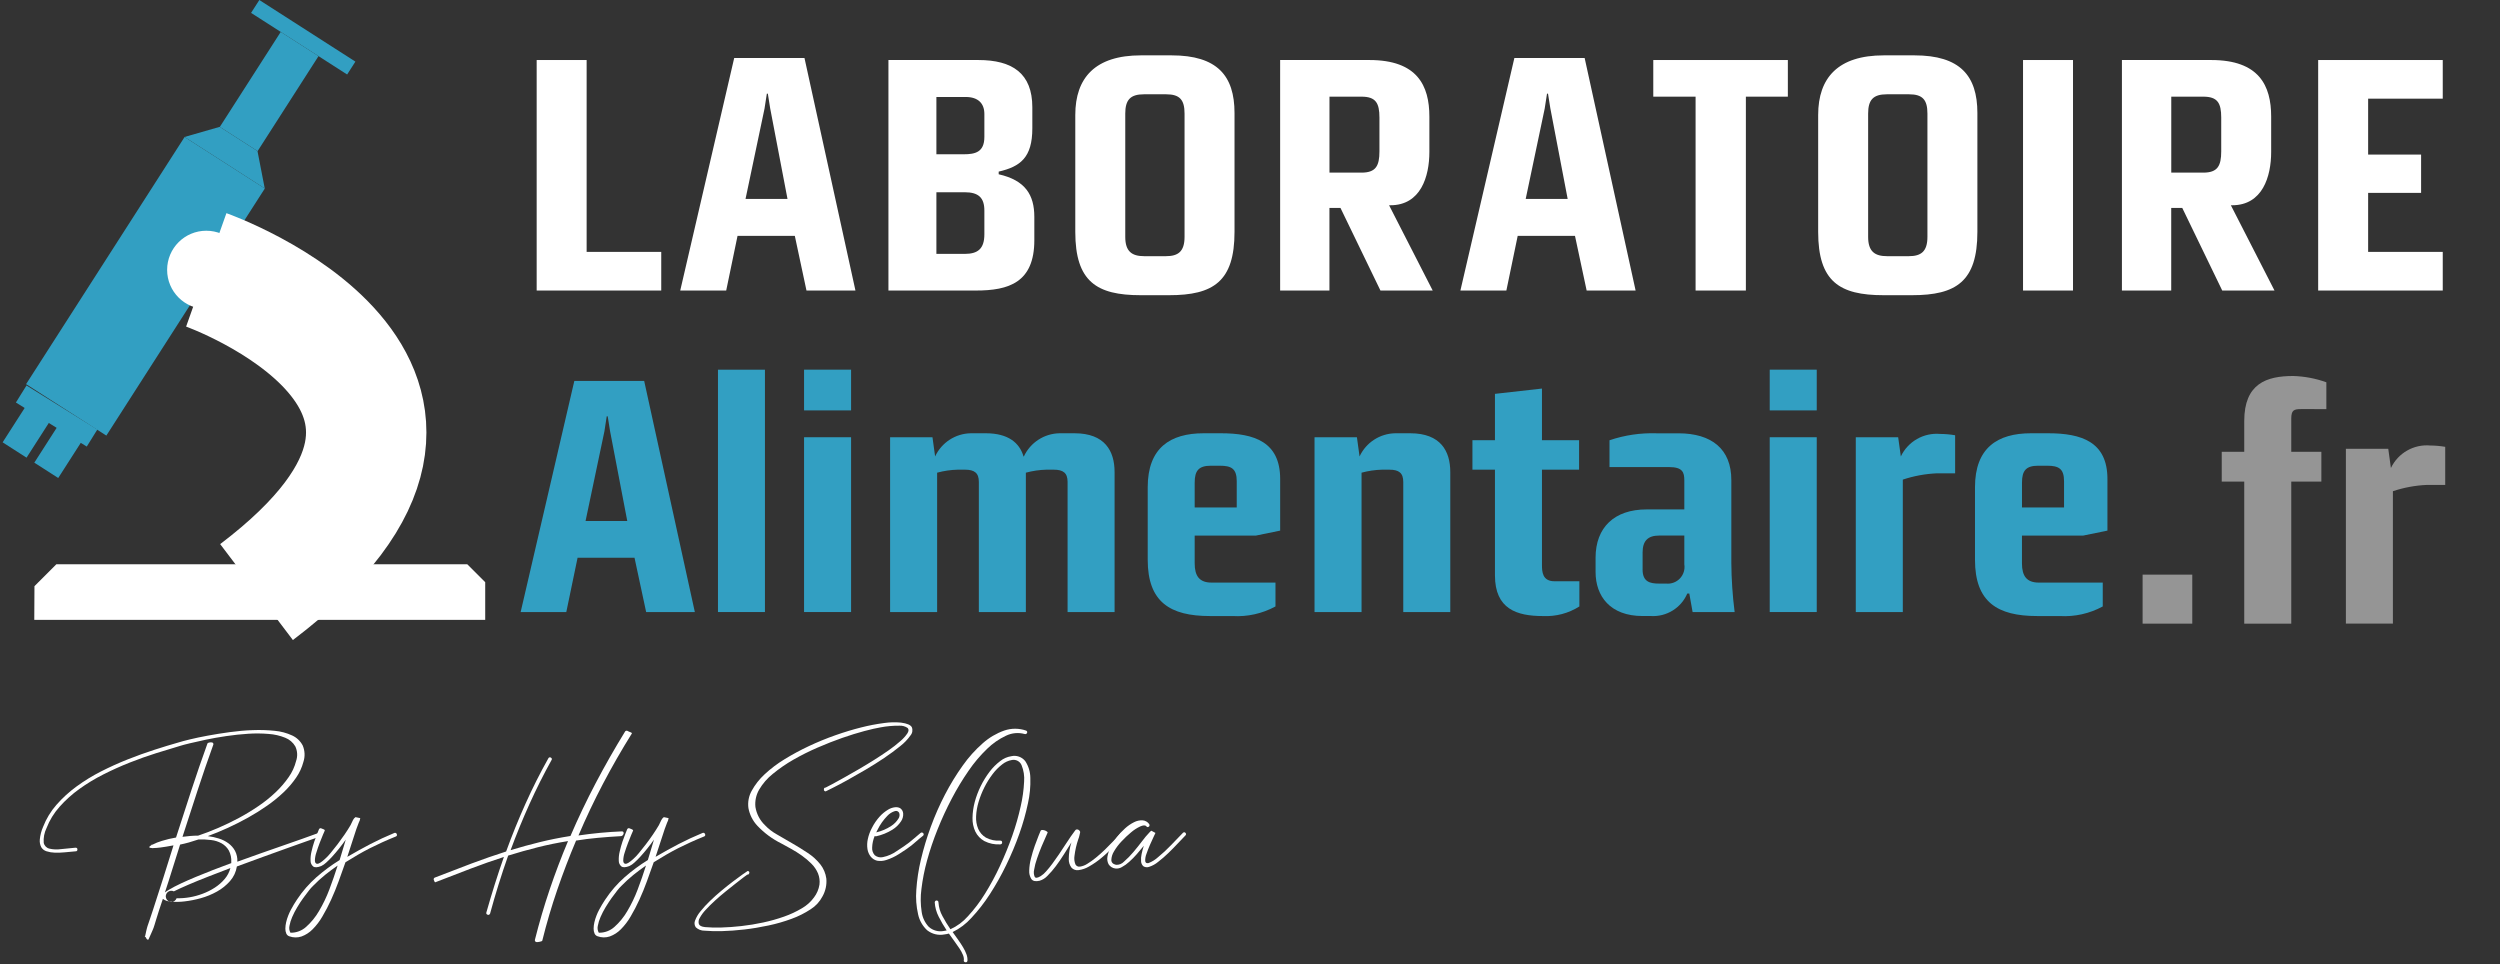 <?xml version="1.0" encoding="UTF-8" standalone="no"?><!-- Generator: Gravit.io --><svg xmlns="http://www.w3.org/2000/svg" xmlns:xlink="http://www.w3.org/1999/xlink" style="isolation:isolate" viewBox="0 0 249.2 96.1" width="249.2pt" height="96.1pt"><rect x="0" y="0" width="249.2" height="96.1" fill="#333333" stroke="none"/><defs><clipPath id="_clipPath_4pi6HjLzbOxWxRCtQlSgnd42qUvgerph"><rect width="249.2" height="96.1"/></clipPath></defs><g clip-path="url(#_clipPath_4pi6HjLzbOxWxRCtQlSgnd42qUvgerph)"><g><rect x="1.202" y="40.864" width="2.831" height="4.318" transform="matrix(0.842,0.54,-0.54,0.842,23.648,5.399)" fill="rgb(50,159,194)"/><rect x="4.359" y="42.89" width="2.831" height="4.318" transform="matrix(0.842,0.54,-0.54,0.842,25.242,4.015)" fill="rgb(50,159,194)"/><mask id="_mask_eL4vCa3MKKrVrR0d1BWSJPxWPYM99uA8" x="-200%" y="-200%" width="400%" height="400%"><rect x="-200%" y="-200%" width="400%" height="400%" style="fill:white;"/><line x1="2.113" y1="39.273" x2="9.176" y2="43.665" fill="black" stroke="none"/></mask><line x1="2.113" y1="39.273" x2="9.176" y2="43.665" mask="url(#_mask_eL4vCa3MKKrVrR0d1BWSJPxWPYM99uA8)" vector-effect="non-scaling-stroke" stroke-width="2" stroke="rgb(50,159,194)" stroke-linejoin="miter" stroke-linecap="butt" stroke-miterlimit="10"/><g><rect x="24.53" y="2.95" width="11.372" height="1.524" transform="matrix(0.842,0.54,-0.54,0.842,6.789,-15.729)" fill="rgb(50,159,194)"/><rect x="24.585" y="3.497" width="4.472" height="11.245" transform="matrix(0.842,0.54,-0.54,0.842,9.172,-13.04)" fill="rgb(50,159,194)"/><rect x="9.743" y="13.902" width="9.501" height="29.255" transform="matrix(0.842,0.54,-0.54,0.842,17.702,-3.309)" fill="rgb(50,159,194)"/><path d=" M 26.39 18.784 L 25.667 15.059 L 21.903 12.644 L 18.393 13.653 L 26.39 18.784 Z " fill="rgb(50,159,194)"/></g><mask id="_mask_iClhCmAnHrvppPKK4Th9bTkMrShCmJJN" x="-200%" y="-200%" width="400%" height="400%"><rect x="-200%" y="-200%" width="400%" height="400%" style="fill:white;"/><path d=" M 20.561 26.901 C 20.561 26.901 52.818 38.364 25.571 59.018" fill="black" stroke="none"/></mask><path d=" M 20.561 26.901 C 20.561 26.901 52.818 38.364 25.571 59.018" fill="none" mask="url(#_mask_iClhCmAnHrvppPKK4Th9bTkMrShCmJJN)" vector-effect="non-scaling-stroke" stroke-width="12" stroke="rgb(255,255,255)" stroke-linejoin="miter" stroke-linecap="butt" stroke-miterlimit="10"/><path d=" M 20.561 26.901 C 20.561 26.901 52.818 38.364 25.571 59.018" fill="none"/><circle vector-effect="non-scaling-stroke" cx="20.561" cy="26.901" r="3.652" fill="rgb(255,255,255)" stroke-width="0.5" stroke="rgb(255,255,255)" stroke-linejoin="miter" stroke-linecap="butt" stroke-miterlimit="10"/><path d=" M 3.417 61.787 L 48.366 61.787 L 48.366 58.034 L 46.581 56.249 L 5.614 56.249 L 3.435 58.428 L 3.417 61.787 Z " fill="rgb(255,255,255)"/><g><g><path d=" M 53.495 28.96 L 53.495 5.983 L 58.475 5.983 L 58.475 25.108 L 65.913 25.108 L 65.913 28.96 L 53.495 28.96 Z " fill="rgb(255,255,255)"/><path d=" M 80.39 28.96 L 79.228 23.514 L 73.517 23.514 L 72.388 28.96 L 67.806 28.96 L 73.185 5.784 L 80.191 5.784 L 85.271 28.96 L 80.39 28.96 Z  M 76.771 10.798 L 76.539 9.337 L 76.439 9.337 L 76.207 10.831 L 74.314 19.831 L 78.498 19.831 L 76.771 10.798 Z " fill="rgb(255,255,255)"/><path d=" M 97.291 28.96 L 88.559 28.96 L 88.559 5.983 L 97.524 5.983 C 100.911 5.983 102.903 7.311 102.903 10.698 L 102.903 12.79 C 102.903 15.712 101.703 16.608 99.549 17.106 L 99.549 17.372 C 102.206 17.972 103.102 19.43 103.102 21.622 L 103.102 23.946 C 103.102 28.163 100.549 28.96 97.291 28.96 Z  M 98.122 11.36 C 98.122 10.298 97.491 9.667 96.262 9.667 L 93.34 9.667 L 93.34 15.378 L 96.063 15.378 C 97.192 15.378 98.122 15.178 98.122 13.651 L 98.122 11.36 Z  M 98.122 20.989 C 98.122 19.694 97.522 19.163 96.163 19.163 L 93.34 19.163 L 93.34 25.308 L 96.163 25.308 C 97.463 25.308 98.122 24.808 98.122 23.349 L 98.122 20.989 Z " fill="rgb(255,255,255)"/><path d=" M 116.549 29.425 L 113.693 29.425 C 109.31 29.425 107.185 28.063 107.185 23.116 L 107.185 11.462 C 107.185 7.743 109.178 5.518 113.726 5.518 L 116.781 5.518 C 121.33 5.518 123.057 7.544 123.057 11.262 L 123.057 23.116 C 123.059 28.063 120.934 29.425 116.549 29.425 Z  M 118.076 11.325 C 118.076 9.964 117.611 9.399 116.25 9.399 L 114.025 9.399 C 112.664 9.399 112.166 9.964 112.166 11.325 L 112.166 23.61 C 112.166 25.071 112.83 25.536 114.059 25.536 L 116.217 25.536 C 117.445 25.536 118.076 25.071 118.076 23.61 L 118.076 11.325 Z " fill="rgb(255,255,255)"/><path d=" M 137.603 28.96 L 133.618 20.725 L 132.518 20.725 L 132.518 28.96 L 127.604 28.96 L 127.604 5.983 L 136.504 5.983 C 141.285 5.983 142.48 8.54 142.48 11.628 L 142.48 15.147 C 142.48 17.604 141.617 20.46 138.596 20.46 L 138.463 20.46 L 142.812 28.96 L 137.603 28.96 Z  M 137.503 11.727 C 137.503 10.266 137.138 9.635 135.71 9.635 L 132.522 9.635 L 132.522 17.208 L 135.71 17.208 C 137.138 17.208 137.503 16.544 137.503 15.083 L 137.503 11.727 Z " fill="rgb(255,255,255)"/><path d=" M 158.157 28.96 L 156.995 23.514 L 151.284 23.514 L 150.155 28.96 L 145.573 28.96 L 150.952 5.784 L 157.958 5.784 L 163.038 28.96 L 158.157 28.96 Z  M 154.538 10.798 L 154.306 9.337 L 154.206 9.337 L 153.974 10.831 L 152.081 19.831 L 156.265 19.831 L 154.538 10.798 Z " fill="rgb(255,255,255)"/><path d=" M 174.029 9.635 L 174.029 28.96 L 169.016 28.96 L 169.016 9.635 L 164.799 9.635 L 164.799 5.983 L 178.213 5.983 L 178.213 9.635 L 174.029 9.635 Z " fill="rgb(255,255,255)"/><path d=" M 190.599 29.425 L 187.743 29.425 C 183.36 29.425 181.235 28.063 181.235 23.116 L 181.235 11.462 C 181.235 7.743 183.228 5.518 187.776 5.518 L 190.831 5.518 C 195.38 5.518 197.106 7.544 197.106 11.262 L 197.106 23.116 C 197.106 28.063 194.981 29.425 190.599 29.425 Z  M 192.126 11.325 C 192.126 9.964 191.661 9.399 190.3 9.399 L 188.075 9.399 C 186.714 9.399 186.216 9.964 186.216 11.325 L 186.216 23.61 C 186.216 25.071 186.88 25.536 188.108 25.536 L 190.267 25.536 C 191.495 25.536 192.126 25.071 192.126 23.61 L 192.126 11.325 Z " fill="rgb(255,255,255)"/><path d=" M 201.656 28.96 L 201.656 5.983 L 206.637 5.983 L 206.637 28.96 L 201.656 28.96 Z " fill="rgb(255,255,255)"/><path d=" M 221.512 28.96 L 217.527 20.725 L 216.427 20.725 L 216.427 28.96 L 211.513 28.96 L 211.513 5.983 L 220.413 5.983 C 225.194 5.983 226.39 8.54 226.39 11.628 L 226.39 15.147 C 226.39 17.604 225.526 20.46 222.505 20.46 L 222.372 20.46 L 226.722 28.96 L 221.512 28.96 Z  M 221.412 11.727 C 221.412 10.266 221.047 9.635 219.619 9.635 L 216.432 9.635 L 216.432 17.208 L 219.619 17.208 C 221.047 17.208 221.412 16.544 221.412 15.083 L 221.412 11.727 Z " fill="rgb(255,255,255)"/><path d=" M 231.075 28.96 L 231.075 5.983 L 243.493 5.983 L 243.493 9.835 L 236.056 9.835 L 236.056 15.408 L 241.335 15.408 L 241.335 19.226 L 236.056 19.226 L 236.056 25.108 L 243.493 25.108 L 243.493 28.96 L 231.075 28.96 Z " fill="rgb(255,255,255)"/></g><g><path d=" M 64.408 61.008 L 63.249 55.598 L 57.573 55.598 L 56.449 61.008 L 51.899 61.008 L 57.249 37.973 L 64.212 37.973 L 69.262 61.01 L 64.408 61.008 Z  M 60.808 42.955 L 60.577 41.503 L 60.477 41.503 L 60.249 42.99 L 58.368 51.934 L 62.526 51.934 L 60.808 42.955 Z " fill="rgb(50,159,194)"/><path d=" M 71.567 61.008 L 71.567 36.851 L 76.249 36.851 L 76.249 61.008 L 71.567 61.008 Z " fill="rgb(50,159,194)"/><path d=" M 80.149 40.908 L 80.149 36.848 L 84.836 36.848 L 84.836 40.908 L 80.149 40.908 Z  M 80.149 61.008 L 80.149 43.584 L 84.836 43.584 L 84.836 61.008 L 80.149 61.008 Z " fill="rgb(50,159,194)"/><path d=" M 106.417 61.008 L 106.417 48.038 C 106.417 47.147 105.988 46.817 105.03 46.817 L 104.305 46.817 C 103.614 46.835 102.926 46.936 102.258 47.117 L 102.258 61.008 L 97.571 61.008 L 97.571 48.038 C 97.571 47.147 97.142 46.817 96.185 46.817 L 95.458 46.817 C 94.767 46.835 94.081 46.936 93.413 47.117 L 93.413 61.008 L 88.726 61.008 L 88.726 43.584 L 92.949 43.584 L 93.212 45.499 C 93.86 44.109 95.244 43.211 96.777 43.188 L 98.262 43.188 C 100.506 43.188 101.628 44.145 102.025 45.499 L 102.058 45.499 C 102.706 44.109 104.09 43.211 105.623 43.188 L 107.108 43.188 C 110.144 43.188 111.101 44.97 111.101 47.05 L 111.101 61.008 L 106.417 61.008 Z " fill="rgb(50,159,194)"/><path d=" M 125.192 53.386 L 119.086 53.386 L 119.086 56.159 C 119.086 57.446 119.581 58.073 120.77 58.073 L 127.14 58.073 L 127.14 60.45 C 125.828 61.165 124.341 61.497 122.849 61.407 L 120.604 61.407 C 116.644 61.407 114.404 60.02 114.404 55.796 L 114.404 48.568 C 114.404 44.64 116.649 43.188 119.983 43.188 L 121.698 43.188 C 125.032 43.188 127.607 44.047 127.607 47.743 L 127.607 52.891 L 125.192 53.386 Z  M 123.278 47.973 C 123.278 46.719 122.75 46.423 121.595 46.423 L 120.703 46.423 C 119.482 46.423 119.086 46.918 119.086 48.106 L 119.086 50.581 L 123.278 50.581 L 123.278 47.973 Z " fill="rgb(50,159,194)"/><path d=" M 139.877 61.008 L 139.877 48.038 C 139.877 47.147 139.448 46.817 138.491 46.817 L 137.765 46.817 C 137.074 46.835 136.387 46.936 135.719 47.117 L 135.719 61.008 L 131.032 61.008 L 131.032 43.584 L 135.257 43.584 L 135.52 45.499 C 136.168 44.109 137.552 43.211 139.085 43.188 L 140.57 43.188 C 143.606 43.188 144.564 44.97 144.564 47.05 L 144.564 61.008 L 139.877 61.008 Z " fill="rgb(50,159,194)"/><path d=" M 153.803 61.408 C 151.195 61.408 149.017 60.715 149.017 57.348 L 149.017 46.819 L 146.772 46.819 L 146.772 43.882 L 149.017 43.882 L 149.017 39.26 L 153.703 38.732 L 153.703 43.882 L 157.403 43.882 L 157.403 46.819 L 153.703 46.819 L 153.703 56.291 C 153.703 56.984 153.736 57.941 154.958 57.941 L 157.433 57.941 L 157.433 60.45 C 156.351 61.137 155.083 61.471 153.803 61.408 Z " fill="rgb(50,159,194)"/><path d=" M 168.719 61.008 L 168.389 59.161 L 168.189 59.161 C 167.576 60.602 166.122 61.5 164.559 61.405 L 163.733 61.405 C 160.499 61.405 159.047 59.424 159.047 57.015 L 159.047 55.598 C 159.047 52.561 160.929 50.779 164.13 50.779 L 167.893 50.779 L 167.893 47.879 C 167.893 47.087 167.727 46.558 166.374 46.558 L 160.434 46.558 L 160.434 43.886 C 161.942 43.374 163.529 43.139 165.12 43.192 L 167.298 43.192 C 170.632 43.192 172.579 44.776 172.579 47.846 L 172.579 56.097 C 172.591 57.741 172.701 59.383 172.909 61.014 L 168.719 61.008 Z  M 167.894 53.384 L 165.385 53.384 C 164.263 53.384 163.734 53.913 163.734 55.068 L 163.734 56.784 C 163.734 58.006 164.494 58.171 165.352 58.171 L 166.078 58.171 C 166.592 58.223 167.101 58.034 167.456 57.659 C 167.812 57.284 167.973 56.766 167.894 56.256 L 167.894 53.384 Z " fill="rgb(50,159,194)"/><path d=" M 176.406 40.908 L 176.406 36.848 L 181.093 36.848 L 181.093 40.908 L 176.406 40.908 Z  M 176.406 61.008 L 176.406 43.584 L 181.093 43.584 L 181.093 61.008 L 176.406 61.008 Z " fill="rgb(50,159,194)"/><path d=" M 193.072 47.181 C 191.915 47.231 190.771 47.442 189.672 47.808 L 189.672 61.008 L 184.985 61.008 L 184.985 43.584 L 189.21 43.584 L 189.474 45.499 C 190.185 44.003 191.752 43.108 193.401 43.255 C 193.899 43.258 194.396 43.302 194.887 43.386 L 194.887 47.181 L 193.072 47.181 Z " fill="rgb(50,159,194)"/><path d=" M 207.658 53.386 L 201.549 53.386 L 201.549 56.159 C 201.549 57.446 202.044 58.073 203.232 58.073 L 209.602 58.073 L 209.602 60.45 C 208.29 61.165 206.803 61.497 205.311 61.407 L 203.067 61.407 C 199.106 61.407 196.867 60.02 196.867 55.796 L 196.867 48.568 C 196.867 44.64 199.111 43.188 202.445 43.188 L 204.161 43.188 C 207.495 43.188 210.069 44.047 210.069 47.743 L 210.069 52.891 L 207.658 53.386 Z  M 205.744 47.973 C 205.744 46.719 205.216 46.423 204.061 46.423 L 203.169 46.423 C 201.948 46.423 201.552 46.918 201.552 48.106 L 201.552 50.581 L 205.744 50.581 L 205.744 47.973 Z " fill="rgb(50,159,194)"/></g><g><path d=" M 213.575 62.165 L 213.575 57.28 L 218.526 57.28 L 218.526 62.165 L 213.575 62.165 Z " fill="rgb(149,149,149)"/><path d=" M 229.383 40.778 C 228.657 40.778 228.393 40.878 228.393 41.735 L 228.393 45.035 L 231.393 45.035 L 231.393 48.008 L 228.393 48.008 L 228.393 62.167 L 223.706 62.167 L 223.706 48.008 L 221.462 48.008 L 221.462 45.037 L 223.706 45.037 L 223.706 41.968 C 223.706 38.238 225.918 37.479 228.591 37.479 C 229.718 37.513 230.831 37.724 231.891 38.106 L 231.891 40.78 L 229.383 40.778 Z " fill="rgb(149,149,149)"/><path d=" M 241.924 48.336 C 240.767 48.385 239.623 48.596 238.524 48.963 L 238.524 62.163 L 233.838 62.163 L 233.838 44.738 L 238.062 44.738 L 238.326 46.652 C 239.038 45.156 240.605 44.261 242.254 44.408 C 242.752 44.412 243.249 44.456 243.739 44.54 L 243.739 48.34 L 241.924 48.336 Z " fill="rgb(149,149,149)"/></g></g><g><path d=" M 7.53 84.86 L 6.45 84.96 C 6.12 84.993 5.788 85.004 5.456 84.994 C 5.179 84.987 4.905 84.941 4.64 84.857 C 4.42 84.792 4.232 84.647 4.113 84.45 C 3.99 84.209 3.939 83.937 3.968 83.668 C 4.012 83.234 4.124 82.809 4.3 82.41 C 4.611 81.609 5.06 80.87 5.626 80.225 C 6.221 79.547 6.888 78.937 7.615 78.406 C 8.386 77.841 9.202 77.339 10.054 76.906 Q 11.372 76.235 12.723 75.699 Q 14.074 75.163 15.392 74.739 Q 16.709 74.314 17.849 73.991 C 18.064 73.922 18.427 73.827 18.937 73.702 C 19.447 73.577 20.037 73.453 20.713 73.328 C 21.389 73.203 22.113 73.086 22.898 72.979 C 23.683 72.872 24.45 72.803 25.21 72.779 C 25.933 72.75 26.658 72.772 27.377 72.847 C 27.984 72.9 28.576 73.058 29.128 73.314 C 29.577 73.521 29.945 73.871 30.174 74.309 C 30.396 74.83 30.42 75.413 30.242 75.95 C 30.094 76.509 29.85 77.038 29.52 77.513 C 29.157 78.043 28.738 78.533 28.27 78.975 C 27.757 79.46 27.209 79.907 26.629 80.31 Q 25.72 80.947 24.729 81.5 Q 23.738 82.053 22.714 82.52 Q 21.687 82.988 20.714 83.344 C 21.088 83.389 21.456 83.469 21.814 83.583 C 22.156 83.688 22.477 83.848 22.766 84.058 C 23.041 84.258 23.267 84.517 23.429 84.815 C 23.601 85.148 23.681 85.52 23.659 85.894 Q 24.781 85.488 25.912 85.087 Q 27.043 84.686 28.104 84.322 Q 29.166 83.958 30.104 83.622 Q 31.042 83.286 31.77 83.022 C 31.868 82.986 31.978 83.029 32.025 83.122 C 32.065 83.22 32.021 83.332 31.925 83.377 Q 31.534 83.512 30.692 83.81 Q 29.85 84.108 28.712 84.515 L 26.255 85.4 Q 24.938 85.876 23.612 86.369 C 23.529 86.908 23.293 87.412 22.932 87.822 C 22.562 88.242 22.122 88.596 21.632 88.868 C 21.123 89.153 20.58 89.376 20.017 89.531 C 19.483 89.682 18.937 89.789 18.385 89.853 C 17.934 89.909 17.478 89.915 17.025 89.871 C 16.74 89.865 16.464 89.77 16.235 89.598 C 16.178 89.792 16.116 89.978 16.048 90.16 C 15.98 90.342 15.917 90.528 15.861 90.72 Q 15.674 91.299 15.572 91.638 Q 15.47 91.977 15.41 92.174 C 15.371 92.304 15.336 92.406 15.31 92.48 C 15.284 92.554 15.248 92.635 15.21 92.726 C 15.172 92.817 15.119 92.933 15.057 93.075 C 14.995 93.217 14.907 93.412 14.794 93.662 C 14.694 93.684 14.618 93.633 14.573 93.508 C 14.556 93.455 14.521 93.41 14.473 93.381 Q 14.387 93.321 14.473 93.288 C 14.518 93.061 14.555 92.888 14.583 92.778 L 14.652 92.497 C 14.667 92.429 14.687 92.362 14.711 92.297 C 14.734 92.235 14.764 92.144 14.804 92.025 L 14.974 91.525 Q 15.085 91.202 15.274 90.625 Q 15.784 89.043 16.294 87.454 Q 16.804 85.865 17.294 84.266 C 16.761 84.366 16.327 84.439 15.994 84.479 C 15.738 84.513 15.48 84.533 15.221 84.539 L 15.17 84.555 L 15.17 84.539 C 14.977 84.527 14.881 84.496 14.881 84.445 C 14.881 84.394 14.954 84.323 15.102 84.232 L 15.102 84.199 L 15.187 84.199 C 15.495 84.041 15.816 83.913 16.147 83.816 C 16.606 83.675 17.074 83.564 17.547 83.484 Q 18.312 81.105 19.077 78.767 Q 19.842 76.429 20.677 74.118 C 20.699 74.061 20.777 74.024 20.898 74.007 C 20.988 73.988 21.082 73.991 21.17 74.015 C 21.213 74.035 21.246 74.071 21.263 74.115 C 21.28 74.159 21.277 74.209 21.255 74.251 Q 20.439 76.51 19.691 78.799 Q 18.943 81.088 18.191 83.414 C 18.451 83.38 18.712 83.351 18.973 83.329 C 19.234 83.307 19.494 83.295 19.755 83.295 Q 20.724 82.972 21.769 82.521 Q 22.814 82.07 23.826 81.527 C 24.499 81.165 25.151 80.768 25.781 80.337 C 26.384 79.927 26.953 79.47 27.481 78.968 C 27.962 78.513 28.395 78.011 28.773 77.468 C 29.117 76.983 29.368 76.438 29.513 75.862 C 29.68 75.383 29.653 74.858 29.436 74.4 C 29.209 74.01 28.856 73.707 28.436 73.541 C 27.908 73.326 27.349 73.197 26.779 73.159 C 26.101 73.102 25.419 73.096 24.739 73.141 Q 23.668 73.21 22.571 73.371 Q 21.474 73.532 20.54 73.728 Q 19.605 73.928 18.916 74.093 Q 18.227 74.258 17.956 74.348 Q 16.851 74.672 15.556 75.08 Q 14.261 75.488 12.929 76.014 Q 11.595 76.542 10.303 77.196 C 9.466 77.617 8.664 78.103 7.903 78.65 C 7.185 79.165 6.527 79.758 5.939 80.418 C 5.381 81.042 4.94 81.762 4.639 82.543 C 4.415 82.999 4.318 83.507 4.358 84.013 C 4.418 84.298 4.636 84.523 4.919 84.591 C 5.295 84.68 5.685 84.697 6.067 84.642 Q 6.767 84.566 7.529 84.498 C 7.653 84.498 7.716 84.554 7.716 84.668 C 7.726 84.72 7.709 84.773 7.672 84.811 C 7.636 84.849 7.583 84.868 7.53 84.86 Z  M 16.438 88.96 C 16.567 88.858 16.703 88.767 16.846 88.687 Q 17.356 88.381 18.046 88.058 Q 18.736 87.735 19.534 87.404 Q 20.334 87.072 21.225 86.724 Q 22.116 86.376 23.053 86.036 L 23.053 85.936 C 23.081 85.533 22.995 85.13 22.806 84.772 C 22.636 84.477 22.389 84.233 22.092 84.066 C 21.769 83.889 21.414 83.776 21.047 83.735 C 20.63 83.683 20.21 83.663 19.789 83.676 C 19.46 83.789 19.14 83.889 18.828 83.976 C 18.516 84.063 18.228 84.132 17.953 84.188 Q 17.562 85.395 17.196 86.588 Q 16.83 87.781 16.438 88.958 L 16.438 88.96 Z  M 22.966 86.528 Q 21.81 86.97 20.739 87.387 Q 19.668 87.804 18.801 88.178 Q 17.934 88.552 17.33 88.849 C 17.124 88.745 16.875 88.78 16.704 88.936 C 16.534 89.092 16.477 89.337 16.562 89.552 C 16.648 89.767 16.857 89.907 17.088 89.904 C 17.319 89.901 17.524 89.755 17.603 89.538 C 18.033 89.547 18.463 89.516 18.886 89.444 C 19.336 89.368 19.777 89.248 20.203 89.087 C 20.63 88.928 21.038 88.723 21.419 88.475 C 21.785 88.238 22.114 87.949 22.396 87.617 C 22.667 87.302 22.862 86.928 22.966 86.526 L 22.966 86.528 Z " fill="rgb(255,255,255)"/><path d=" M 32.367 82.808 C 32.355 82.832 32.298 82.962 32.196 83.199 C 32.094 83.436 31.984 83.713 31.865 84.024 C 31.746 84.335 31.636 84.656 31.534 84.984 C 31.444 85.241 31.395 85.511 31.389 85.784 C 31.395 85.984 31.471 86.096 31.619 86.106 C 31.767 86.116 32.019 85.96 32.383 85.631 C 32.589 85.447 32.78 85.246 32.953 85.031 Q 33.284 84.631 33.642 84.164 C 33.879 83.852 34.112 83.529 34.342 83.195 C 34.572 82.861 34.768 82.547 34.942 82.252 Q 35.077 81.946 35.188 81.741 C 35.244 81.625 35.329 81.525 35.435 81.452 L 35.91 81.552 C 35.891 81.714 35.839 81.87 35.757 82.011 Q 35.536 82.554 35.257 83.447 Q 34.978 84.34 34.619 85.411 Q 35.845 84.696 36.94 84.127 Q 38.035 83.558 39.312 83.027 C 39.36 83.008 39.413 83.01 39.458 83.033 C 39.504 83.055 39.537 83.097 39.55 83.146 C 39.576 83.19 39.579 83.243 39.56 83.29 C 39.54 83.337 39.5 83.372 39.45 83.385 Q 38.736 83.673 38.099 83.963 Q 37.462 84.253 36.858 84.557 Q 36.258 84.865 35.658 85.212 Q 35.058 85.559 34.434 85.952 Q 34.112 86.869 33.763 87.83 Q 33.414 88.791 33.007 89.683 C 32.748 90.254 32.458 90.81 32.139 91.349 C 31.871 91.817 31.542 92.249 31.162 92.633 C 30.853 92.949 30.477 93.193 30.062 93.346 C 29.665 93.482 29.232 93.476 28.838 93.33 C 28.703 93.287 28.594 93.187 28.538 93.057 C 28.472 92.901 28.44 92.733 28.444 92.564 C 28.447 92.352 28.473 92.141 28.521 91.935 C 28.574 91.703 28.645 91.476 28.733 91.256 C 28.812 91.055 28.903 90.859 29.005 90.669 C 29.105 90.482 29.205 90.314 29.286 90.169 C 29.357 90.043 29.433 89.922 29.516 89.804 C 29.584 89.704 29.623 89.647 29.634 89.625 C 30.17 88.82 30.809 88.088 31.534 87.448 C 32.258 86.811 33.035 86.237 33.855 85.731 L 34.467 83.691 Q 34.159 84.134 33.812 84.567 Q 33.465 85 33.132 85.367 C 32.937 85.585 32.73 85.792 32.511 85.987 C 32.366 86.125 32.2 86.24 32.019 86.328 Q 31.458 86.548 31.219 86.37 C 31.051 86.229 30.954 86.021 30.956 85.801 C 30.944 85.492 30.976 85.183 31.05 84.883 C 31.126 84.545 31.219 84.211 31.33 83.883 C 31.438 83.565 31.54 83.291 31.636 83.059 C 31.732 82.827 31.786 82.692 31.798 82.659 C 31.818 82.616 31.854 82.583 31.898 82.566 C 31.942 82.549 31.992 82.552 32.033 82.574 L 32.263 82.668 Q 32.4 82.719 32.367 82.808 Z  M 33.659 86.276 Q 33.013 86.718 32.4 87.212 C 31.982 87.551 31.585 87.914 31.21 88.3 C 31.06 88.444 30.921 88.601 30.794 88.767 Q 30.531 89.099 30.225 89.523 C 30.02 89.806 29.819 90.113 29.625 90.441 C 29.437 90.752 29.269 91.076 29.125 91.411 C 28.999 91.693 28.908 91.99 28.853 92.295 C 28.8 92.526 28.836 92.768 28.953 92.974 C 29.53 92.986 30.09 92.776 30.517 92.389 C 31.021 91.937 31.452 91.409 31.792 90.824 C 32.2 90.136 32.547 89.414 32.829 88.665 Q 33.283 87.461 33.659 86.271 L 33.659 86.276 Z " fill="rgb(255,255,255)"/><path d=" M 54.976 75.765 Q 53.803 77.874 52.783 80.134 Q 51.763 82.394 50.896 84.742 Q 52.359 84.3 53.812 83.942 Q 55.265 83.584 56.863 83.331 Q 58.019 80.644 59.379 78.06 Q 60.739 75.476 62.303 72.926 C 62.325 72.882 62.366 72.851 62.414 72.842 C 62.463 72.831 62.514 72.836 62.558 72.858 C 62.641 72.91 62.729 72.95 62.822 72.977 C 62.952 73.023 63.006 73.068 62.983 73.114 Q 61.436 75.595 60.11 78.12 Q 58.784 80.645 57.662 83.28 C 59.094 83.068 60.535 82.931 61.98 82.872 C 62.032 82.865 62.084 82.882 62.12 82.918 C 62.157 82.955 62.175 83.007 62.167 83.058 C 62.162 83.129 62.132 83.195 62.082 83.246 C 62.043 83.303 61.981 83.339 61.912 83.346 Q 60.688 83.415 59.583 83.516 Q 58.478 83.617 57.424 83.789 Q 56.404 86.203 55.554 88.676 Q 54.704 91.149 54.054 93.767 C 54.031 93.813 53.941 93.849 53.782 93.878 C 53.677 93.903 53.568 93.912 53.459 93.904 C 53.408 93.893 53.364 93.861 53.338 93.815 C 53.312 93.77 53.307 93.716 53.323 93.666 Q 53.969 91.098 54.794 88.659 Q 55.619 86.22 56.621 83.84 Q 55.04 84.094 53.587 84.46 Q 52.134 84.826 50.654 85.285 Q 50.144 86.73 49.694 88.175 Q 49.244 89.62 48.852 91.064 C 48.831 91.108 48.799 91.146 48.759 91.175 C 48.722 91.203 48.672 91.206 48.631 91.183 C 48.579 91.181 48.53 91.155 48.5 91.111 C 48.469 91.068 48.462 91.013 48.478 90.963 Q 48.869 89.586 49.303 88.2 Q 49.737 86.814 50.229 85.421 Q 48.597 85.947 46.94 86.577 Q 45.283 87.207 43.412 87.936 C 43.367 87.96 43.333 87.936 43.312 87.877 C 43.293 87.822 43.27 87.768 43.244 87.716 C 43.224 87.671 43.223 87.62 43.242 87.575 C 43.261 87.529 43.298 87.494 43.344 87.477 Q 45.299 86.712 47.025 86.066 Q 48.751 85.42 50.45 84.877 Q 51.334 82.445 52.388 80.099 Q 53.442 77.753 54.666 75.578 C 54.687 75.533 54.729 75.502 54.777 75.493 C 54.828 75.481 54.881 75.493 54.921 75.526 C 54.964 75.547 54.996 75.586 55.006 75.632 C 55.017 75.679 55.006 75.728 54.976 75.765 Z " fill="rgb(255,255,255)"/><path d=" M 63.102 82.808 C 63.09 82.832 63.034 82.962 62.932 83.199 C 62.83 83.436 62.719 83.713 62.601 84.024 C 62.483 84.335 62.371 84.656 62.269 84.984 C 62.18 85.242 62.131 85.511 62.124 85.784 C 62.13 85.984 62.207 86.096 62.354 86.106 C 62.501 86.116 62.754 85.96 63.119 85.631 C 63.325 85.447 63.515 85.246 63.688 85.031 Q 64.02 84.631 64.377 84.164 Q 64.734 83.697 65.077 83.195 Q 65.416 82.695 65.677 82.252 Q 65.812 81.946 65.924 81.741 C 65.98 81.625 66.065 81.526 66.17 81.452 L 66.646 81.552 C 66.626 81.714 66.574 81.87 66.493 82.011 Q 66.271 82.554 65.993 83.447 Q 65.715 84.34 65.349 85.408 Q 66.573 84.693 67.669 84.124 Q 68.765 83.555 70.041 83.024 C 70.089 83.005 70.142 83.007 70.187 83.03 C 70.233 83.052 70.266 83.094 70.279 83.143 C 70.305 83.187 70.308 83.24 70.289 83.287 C 70.269 83.334 70.229 83.369 70.179 83.382 Q 69.465 83.67 68.827 83.96 Q 68.189 84.25 67.587 84.554 Q 66.987 84.862 66.387 85.209 Q 65.787 85.556 65.163 85.949 Q 64.839 86.866 64.491 87.827 Q 64.143 88.788 63.735 89.68 C 63.476 90.25 63.187 90.806 62.868 91.346 C 62.599 91.814 62.27 92.246 61.89 92.63 C 61.581 92.946 61.205 93.19 60.79 93.343 C 60.393 93.479 59.96 93.473 59.566 93.327 C 59.432 93.284 59.322 93.184 59.266 93.054 C 59.199 92.898 59.167 92.73 59.172 92.561 C 59.175 92.349 59.2 92.138 59.248 91.932 C 59.302 91.7 59.373 91.473 59.461 91.253 C 59.539 91.052 59.63 90.856 59.733 90.666 C 59.833 90.479 59.933 90.311 60.014 90.166 C 60.095 90.021 60.175 89.896 60.243 89.801 C 60.311 89.706 60.35 89.644 60.362 89.622 C 60.897 88.817 61.534 88.085 62.257 87.445 C 62.981 86.808 63.758 86.234 64.578 85.728 L 65.19 83.688 C 64.99 83.988 64.767 84.275 64.536 84.564 C 64.305 84.853 64.077 85.12 63.855 85.364 C 63.66 85.582 63.453 85.789 63.235 85.984 C 63.09 86.122 62.923 86.237 62.742 86.325 Q 62.181 86.545 61.942 86.367 C 61.773 86.227 61.676 86.018 61.679 85.798 C 61.667 85.489 61.698 85.18 61.772 84.88 C 61.848 84.542 61.942 84.208 62.052 83.88 C 62.16 83.562 62.262 83.288 62.358 83.056 C 62.454 82.824 62.509 82.689 62.52 82.656 C 62.54 82.613 62.576 82.58 62.62 82.563 C 62.665 82.546 62.714 82.549 62.756 82.571 C 62.812 82.595 62.889 82.626 62.985 82.665 C 63.081 82.704 63.124 82.747 63.102 82.808 Z  M 64.394 86.276 Q 63.748 86.718 63.136 87.212 C 62.718 87.55 62.321 87.913 61.946 88.3 C 61.795 88.444 61.656 88.601 61.529 88.767 Q 61.267 89.099 60.96 89.523 C 60.76 89.806 60.56 90.113 60.36 90.441 C 60.172 90.753 60.005 91.077 59.86 91.411 C 59.734 91.694 59.643 91.99 59.588 92.295 C 59.536 92.526 59.572 92.768 59.688 92.974 C 60.265 92.986 60.825 92.777 61.252 92.389 C 61.757 91.938 62.187 91.409 62.527 90.824 C 62.935 90.136 63.282 89.414 63.564 88.665 Q 64.02 87.461 64.394 86.271 L 64.394 86.276 Z " fill="rgb(255,255,255)"/><path d=" M 82.295 78.508 C 82.419 78.451 82.644 78.335 82.966 78.159 C 83.288 77.983 83.675 77.771 84.123 77.521 C 84.571 77.271 85.052 76.998 85.567 76.697 C 86.082 76.396 86.599 76.085 87.114 75.762 C 87.629 75.439 88.114 75.116 88.577 74.793 C 88.985 74.51 89.377 74.203 89.749 73.875 C 90.017 73.65 90.253 73.39 90.449 73.101 C 90.591 72.875 90.6 72.701 90.475 72.566 C 90.232 72.398 89.938 72.317 89.642 72.337 C 89.009 72.331 88.377 72.388 87.755 72.507 Q 87.155 72.607 86.155 72.872 Q 85.155 73.137 83.962 73.552 Q 82.771 73.969 81.497 74.521 C 80.671 74.878 79.865 75.281 79.083 75.728 C 78.362 76.139 77.677 76.611 77.035 77.139 C 76.485 77.577 76.021 78.113 75.666 78.72 C 75.367 79.24 75.239 79.84 75.3 80.437 C 75.411 81.127 75.742 81.763 76.244 82.248 C 76.584 82.609 76.977 82.916 77.409 83.157 Q 78.147 83.591 78.947 84.05 Q 79.747 84.509 80.511 85.018 C 80.989 85.328 81.413 85.713 81.769 86.157 C 82.093 86.568 82.3 87.058 82.369 87.577 C 82.424 88.194 82.291 88.813 81.986 89.353 C 81.714 89.878 81.306 90.322 80.805 90.637 C 80.211 91.027 79.574 91.347 78.905 91.589 C 78.156 91.865 77.387 92.087 76.605 92.252 Q 75.373 92.516 74.191 92.652 Q 73.009 92.788 71.973 92.814 C 71.395 92.834 70.816 92.819 70.239 92.771 C 69.912 92.779 69.594 92.657 69.355 92.432 C 69.216 92.233 69.19 91.975 69.287 91.752 C 69.413 91.42 69.594 91.113 69.823 90.842 C 70.116 90.479 70.43 90.136 70.766 89.813 Q 71.309 89.287 71.913 88.785 Q 72.517 88.283 73.053 87.876 Q 73.588 87.466 73.988 87.187 C 74.254 87 74.432 86.879 74.523 86.821 C 74.574 86.819 74.623 86.838 74.659 86.873 C 74.694 86.909 74.707 86.961 74.693 87.009 C 74.685 87.06 74.661 87.107 74.625 87.144 C 74.59 87.179 74.538 87.192 74.489 87.179 C 74.455 87.201 74.333 87.292 74.123 87.45 C 73.913 87.608 73.656 87.81 73.35 88.05 C 73.044 88.29 72.706 88.562 72.338 88.857 C 71.97 89.152 71.616 89.457 71.276 89.767 C 70.936 90.077 70.627 90.385 70.35 90.685 C 70.115 90.929 69.913 91.204 69.75 91.501 C 69.633 91.682 69.602 91.906 69.665 92.113 C 69.733 92.277 69.937 92.377 70.277 92.413 C 70.814 92.461 71.354 92.475 71.892 92.455 Q 72.843 92.429 73.906 92.31 C 74.635 92.228 75.358 92.109 76.074 91.954 C 76.78 91.803 77.476 91.607 78.156 91.367 C 78.772 91.152 79.364 90.876 79.924 90.543 C 80.402 90.27 80.816 89.899 81.14 89.455 C 81.424 89.081 81.611 88.643 81.684 88.18 C 81.732 87.802 81.682 87.419 81.54 87.066 C 81.389 86.707 81.17 86.381 80.894 86.105 C 80.599 85.806 80.277 85.533 79.933 85.29 C 79.587 85.043 79.226 84.816 78.854 84.609 Q 78.3 84.303 77.859 84.065 C 76.975 83.624 76.175 83.032 75.496 82.314 C 75.036 81.826 74.726 81.215 74.604 80.555 C 74.521 79.96 74.634 79.355 74.926 78.83 C 75.263 78.217 75.697 77.663 76.21 77.189 C 76.82 76.621 77.487 76.116 78.199 75.684 C 78.987 75.199 79.802 74.76 80.639 74.367 C 81.499 73.963 82.378 73.603 83.273 73.288 Q 84.625 72.812 85.857 72.506 C 86.602 72.317 87.357 72.172 88.119 72.072 C 88.679 71.99 89.247 71.975 89.81 72.029 Q 90.71 72.149 90.89 72.488 C 91.004 72.767 90.951 73.086 90.753 73.313 C 90.468 73.716 90.124 74.074 89.733 74.376 Q 89.028 74.954 88.133 75.557 Q 87.238 76.16 86.272 76.73 Q 85.303 77.3 84.472 77.759 Q 83.641 78.218 83.044 78.515 L 82.313 78.881 C 82.262 78.888 82.21 78.871 82.173 78.834 C 82.136 78.797 82.119 78.745 82.126 78.693 C 82.125 78.565 82.182 78.508 82.295 78.508 Z " fill="rgb(255,255,255)"/><path d=" M 87.19 83.331 C 87.034 83.697 86.948 84.089 86.936 84.487 C 86.915 84.767 87.01 85.044 87.199 85.252 C 87.425 85.435 87.723 85.504 88.006 85.438 C 88.509 85.335 88.984 85.126 89.4 84.827 Q 89.826 84.554 90.106 84.359 Q 90.386 84.164 90.633 83.976 Q 90.879 83.79 91.126 83.568 C 91.29 83.422 91.497 83.246 91.747 83.042 C 91.782 83.004 91.832 82.982 91.883 82.982 C 91.935 82.982 91.984 83.004 92.019 83.042 C 92.058 83.078 92.078 83.129 92.074 83.182 C 92.071 83.234 92.044 83.282 92.001 83.313 C 91.741 83.513 91.525 83.696 91.355 83.849 C 91.185 84.002 91.018 84.144 90.855 84.274 C 90.692 84.404 90.512 84.535 90.319 84.665 C 90.126 84.795 89.889 84.952 89.605 85.133 C 89.211 85.385 88.785 85.585 88.339 85.727 C 88.047 85.825 87.734 85.849 87.43 85.796 C 87.178 85.734 86.954 85.59 86.792 85.387 C 86.622 85.17 86.511 84.912 86.469 84.639 C 86.42 84.308 86.431 83.971 86.503 83.645 C 86.587 83.25 86.727 82.869 86.919 82.514 C 87.129 82.097 87.395 81.711 87.71 81.367 C 87.945 81.113 88.215 80.893 88.51 80.713 C 88.722 80.58 88.962 80.496 89.21 80.467 C 89.389 80.443 89.57 80.475 89.729 80.559 C 89.905 80.68 90.016 80.874 90.029 81.087 C 90.047 81.364 89.973 81.639 89.817 81.869 C 89.594 82.205 89.301 82.489 88.958 82.702 C 88.454 83.015 87.899 83.24 87.318 83.365 C 87.274 83.364 87.23 83.352 87.19 83.331 L 87.19 83.331 Z  M 87.344 82.973 C 87.874 82.85 88.377 82.634 88.831 82.336 C 89.123 82.149 89.37 81.899 89.554 81.605 C 89.672 81.436 89.7 81.221 89.63 81.027 C 89.555 80.872 89.378 80.796 89.213 80.848 C 88.92 80.935 88.657 81.1 88.449 81.325 C 88.056 81.73 87.728 82.195 87.479 82.702 L 87.344 82.973 Z " fill="rgb(255,255,255)"/><path d=" M 102.134 73.165 C 101.516 72.996 100.858 73.056 100.281 73.335 C 99.58 73.664 98.939 74.109 98.386 74.652 C 97.701 75.313 97.086 76.042 96.549 76.828 C 95.935 77.716 95.376 78.642 94.875 79.599 C 94.35 80.599 93.876 81.627 93.456 82.676 C 93.048 83.686 92.699 84.719 92.41 85.77 C 92.153 86.701 91.965 87.65 91.849 88.609 C 91.746 89.373 91.754 90.148 91.874 90.909 C 91.951 91.467 92.201 91.987 92.588 92.396 C 93 92.758 93.557 92.906 94.093 92.796 L 94.365 92.745 C 94.071 92.303 93.804 91.843 93.565 91.368 C 93.336 90.924 93.203 90.437 93.174 89.939 C 93.177 89.87 93.218 89.808 93.281 89.777 C 93.343 89.747 93.417 89.754 93.473 89.795 C 93.529 89.836 93.558 89.904 93.548 89.973 C 93.579 90.441 93.712 90.897 93.939 91.308 C 94.181 91.762 94.449 92.202 94.739 92.626 C 95.405 92.323 95.999 91.883 96.481 91.334 C 97.112 90.649 97.676 89.906 98.165 89.115 C 98.727 88.214 99.233 87.279 99.678 86.315 Q 100.378 84.801 100.91 83.289 C 101.246 82.334 101.524 81.361 101.743 80.373 C 101.93 79.566 102.044 78.744 102.083 77.917 C 102.129 77.355 102.042 76.789 101.828 76.267 C 101.668 75.888 101.263 75.675 100.859 75.757 C 100.504 75.82 100.171 75.973 99.89 76.2 C 99.534 76.477 99.217 76.799 98.946 77.16 C 98.635 77.57 98.361 78.008 98.13 78.469 C 97.891 78.941 97.695 79.433 97.544 79.94 C 97.402 80.409 97.319 80.894 97.297 81.384 C 97.274 81.809 97.347 82.233 97.51 82.626 C 97.668 82.988 97.936 83.291 98.275 83.493 C 98.713 83.726 99.209 83.83 99.703 83.793 C 99.828 83.793 99.89 83.85 99.89 83.963 C 99.904 84.011 99.891 84.063 99.856 84.1 C 99.819 84.136 99.771 84.159 99.72 84.167 C 99.165 84.204 98.609 84.089 98.113 83.836 C 97.727 83.62 97.416 83.291 97.221 82.893 C 97.022 82.465 96.926 81.996 96.94 81.524 C 96.949 80.99 97.024 80.459 97.162 79.943 C 97.458 78.848 97.963 77.82 98.649 76.917 C 98.951 76.519 99.306 76.165 99.703 75.863 C 100.024 75.608 100.404 75.441 100.808 75.378 C 101.325 75.26 101.863 75.449 102.193 75.863 C 102.526 76.364 102.703 76.952 102.704 77.554 C 102.733 78.403 102.652 79.252 102.465 80.08 C 102.249 81.1 101.966 82.105 101.616 83.088 C 101.237 84.161 100.797 85.211 100.298 86.233 C 99.813 87.238 99.265 88.212 98.658 89.149 C 98.12 89.984 97.509 90.769 96.83 91.495 C 96.304 92.082 95.669 92.561 94.96 92.906 C 95.153 93.177 95.339 93.441 95.521 93.696 C 95.703 93.951 95.864 94.196 96.005 94.436 C 96.138 94.654 96.249 94.884 96.337 95.124 C 96.413 95.328 96.447 95.544 96.437 95.761 C 96.435 95.814 96.409 95.863 96.365 95.893 C 96.322 95.923 96.267 95.931 96.216 95.914 C 96.166 95.906 96.12 95.879 96.088 95.838 C 96.06 95.795 96.057 95.74 96.08 95.694 C 96.086 95.516 96.052 95.338 95.98 95.175 C 95.889 94.954 95.775 94.744 95.64 94.546 Q 95.419 94.214 95.147 93.84 Q 94.875 93.466 94.586 93.059 C 94.511 93.08 94.434 93.097 94.356 93.11 C 94.283 93.121 94.212 93.132 94.144 93.144 C 93.536 93.264 92.905 93.111 92.418 92.727 C 91.963 92.305 91.648 91.753 91.518 91.146 C 91.333 90.344 91.273 89.518 91.339 88.698 C 91.407 87.681 91.561 86.671 91.798 85.68 C 92.061 84.571 92.39 83.478 92.784 82.408 C 93.187 81.304 93.661 80.228 94.204 79.187 C 94.722 78.189 95.31 77.229 95.963 76.314 C 96.54 75.495 97.211 74.747 97.963 74.086 C 98.589 73.529 99.316 73.099 100.106 72.82 C 100.815 72.577 101.584 72.58 102.29 72.829 C 102.333 72.849 102.367 72.885 102.383 72.929 C 102.401 72.974 102.398 73.024 102.375 73.066 C 102.355 73.109 102.319 73.142 102.275 73.159 C 102.232 73.182 102.18 73.184 102.134 73.165 L 102.134 73.165 Z " fill="rgb(255,255,255)"/><path d=" M 104.428 82.991 Q 104.069 83.791 103.828 84.368 Q 103.587 84.945 103.369 85.583 C 103.238 85.947 103.141 86.323 103.08 86.705 C 103.025 86.939 103.046 87.184 103.14 87.405 C 103.224 87.547 103.426 87.521 103.74 87.329 C 103.942 87.201 104.122 87.043 104.275 86.861 Q 104.575 86.529 104.896 86.096 Q 105.217 85.663 105.551 85.17 Q 105.881 84.676 106.179 84.218 C 106.379 83.912 106.564 83.631 106.74 83.376 C 106.916 83.121 107.06 82.92 107.174 82.776 C 107.21 82.715 107.274 82.677 107.344 82.676 C 107.407 82.674 107.469 82.692 107.522 82.726 C 107.572 82.759 107.612 82.803 107.641 82.854 C 107.668 82.891 107.677 82.937 107.667 82.981 C 107.644 83.072 107.622 83.172 107.598 83.281 C 107.57 83.412 107.53 83.54 107.48 83.664 C 107.299 84.196 107.174 84.746 107.106 85.304 C 107.057 85.593 107.09 85.89 107.199 86.162 C 107.287 86.329 107.473 86.418 107.658 86.384 C 107.913 86.345 108.156 86.251 108.372 86.111 C 108.673 85.928 108.96 85.724 109.231 85.5 Q 109.69 85.125 110.131 84.7 Q 110.572 84.275 110.972 83.851 Q 111.372 83.425 111.661 83.103 C 111.69 83.06 111.738 83.034 111.789 83.034 C 111.837 83.033 111.883 83.052 111.916 83.086 C 112.007 83.153 112.016 83.238 111.932 83.341 L 111.168 84.208 C 110.741 84.671 110.284 85.105 109.8 85.508 C 109.412 85.835 108.993 86.125 108.55 86.375 C 108.235 86.561 107.885 86.683 107.521 86.732 C 107.263 86.775 107 86.689 106.816 86.503 C 106.621 86.247 106.522 85.931 106.535 85.61 C 106.54 85.053 106.629 84.5 106.799 83.97 C 106.572 84.332 106.326 84.727 106.059 85.151 C 105.792 85.575 105.521 85.973 105.243 86.341 C 104.99 86.682 104.712 87.003 104.41 87.302 C 104.197 87.535 103.924 87.705 103.62 87.795 Q 103.02 87.932 102.804 87.616 C 102.646 87.362 102.571 87.065 102.592 86.766 C 102.605 86.358 102.665 85.954 102.77 85.56 Q 102.939 84.886 103.152 84.293 Q 103.365 83.7 103.535 83.281 C 103.648 83.004 103.711 82.853 103.721 82.831 C 103.753 82.766 103.82 82.727 103.891 82.731 C 103.976 82.732 104.059 82.747 104.138 82.774 C 104.215 82.799 104.287 82.836 104.351 82.885 C 104.416 82.917 104.439 82.957 104.428 82.991 Z " fill="rgb(255,255,255)"/><path d=" M 114.255 82.344 C 114.142 82.244 113.942 82.254 113.66 82.379 C 113.332 82.532 113.026 82.729 112.75 82.965 C 112.411 83.247 112.09 83.551 111.79 83.875 C 111.502 84.175 111.251 84.509 111.042 84.869 C 110.88 85.126 110.789 85.423 110.778 85.727 C 110.784 85.977 110.939 86.135 111.246 86.204 C 111.548 86.223 111.842 86.104 112.046 85.881 C 112.38 85.592 112.69 85.276 112.972 84.937 Q 113.44 84.385 113.864 83.824 C 114.079 83.531 114.313 83.253 114.564 82.991 C 114.59 82.953 114.621 82.919 114.657 82.891 C 114.691 82.859 114.729 82.83 114.768 82.806 L 115.176 83.027 C 115.164 83.061 115.102 83.195 114.988 83.427 C 114.874 83.659 114.753 83.927 114.623 84.227 C 114.493 84.527 114.377 84.827 114.274 85.127 C 114.185 85.351 114.145 85.592 114.155 85.833 Q 114.19 86.088 114.479 86.033 C 114.837 85.896 115.166 85.693 115.447 85.433 C 115.891 85.071 116.311 84.682 116.706 84.268 Q 117.335 83.614 117.913 83.019 C 117.945 82.981 117.992 82.959 118.041 82.959 C 118.09 82.959 118.137 82.981 118.168 83.019 C 118.207 83.055 118.227 83.107 118.223 83.159 C 118.22 83.212 118.193 83.26 118.15 83.291 Q 117.878 83.563 117.428 84.047 Q 116.978 84.531 116.468 85.024 C 116.146 85.339 115.805 85.634 115.447 85.908 C 115.187 86.126 114.887 86.294 114.564 86.401 C 114.367 86.482 114.142 86.46 113.964 86.342 C 113.832 86.218 113.753 86.047 113.743 85.866 C 113.723 85.621 113.74 85.375 113.794 85.135 C 113.851 84.856 113.925 84.581 114.015 84.311 Q 113.691 84.719 113.315 85.144 C 113.079 85.414 112.827 85.669 112.559 85.908 C 112.336 86.114 112.087 86.291 111.819 86.436 C 111.626 86.552 111.398 86.599 111.174 86.571 C 110.898 86.538 110.651 86.382 110.502 86.146 C 110.381 85.911 110.342 85.642 110.391 85.382 C 110.45 85.05 110.559 84.729 110.715 84.43 C 110.89 84.082 111.098 83.752 111.335 83.443 C 111.579 83.126 111.852 82.833 112.151 82.568 C 112.419 82.324 112.72 82.118 113.044 81.956 C 113.304 81.821 113.594 81.757 113.886 81.77 C 114.156 81.789 114.403 81.929 114.557 82.151 C 114.58 82.196 114.588 82.246 114.582 82.296 C 114.579 82.344 114.55 82.386 114.506 82.406 C 114.466 82.439 114.412 82.452 114.361 82.44 C 114.312 82.428 114.272 82.392 114.255 82.344 Z " fill="rgb(255,255,255)"/></g></g></g></svg>